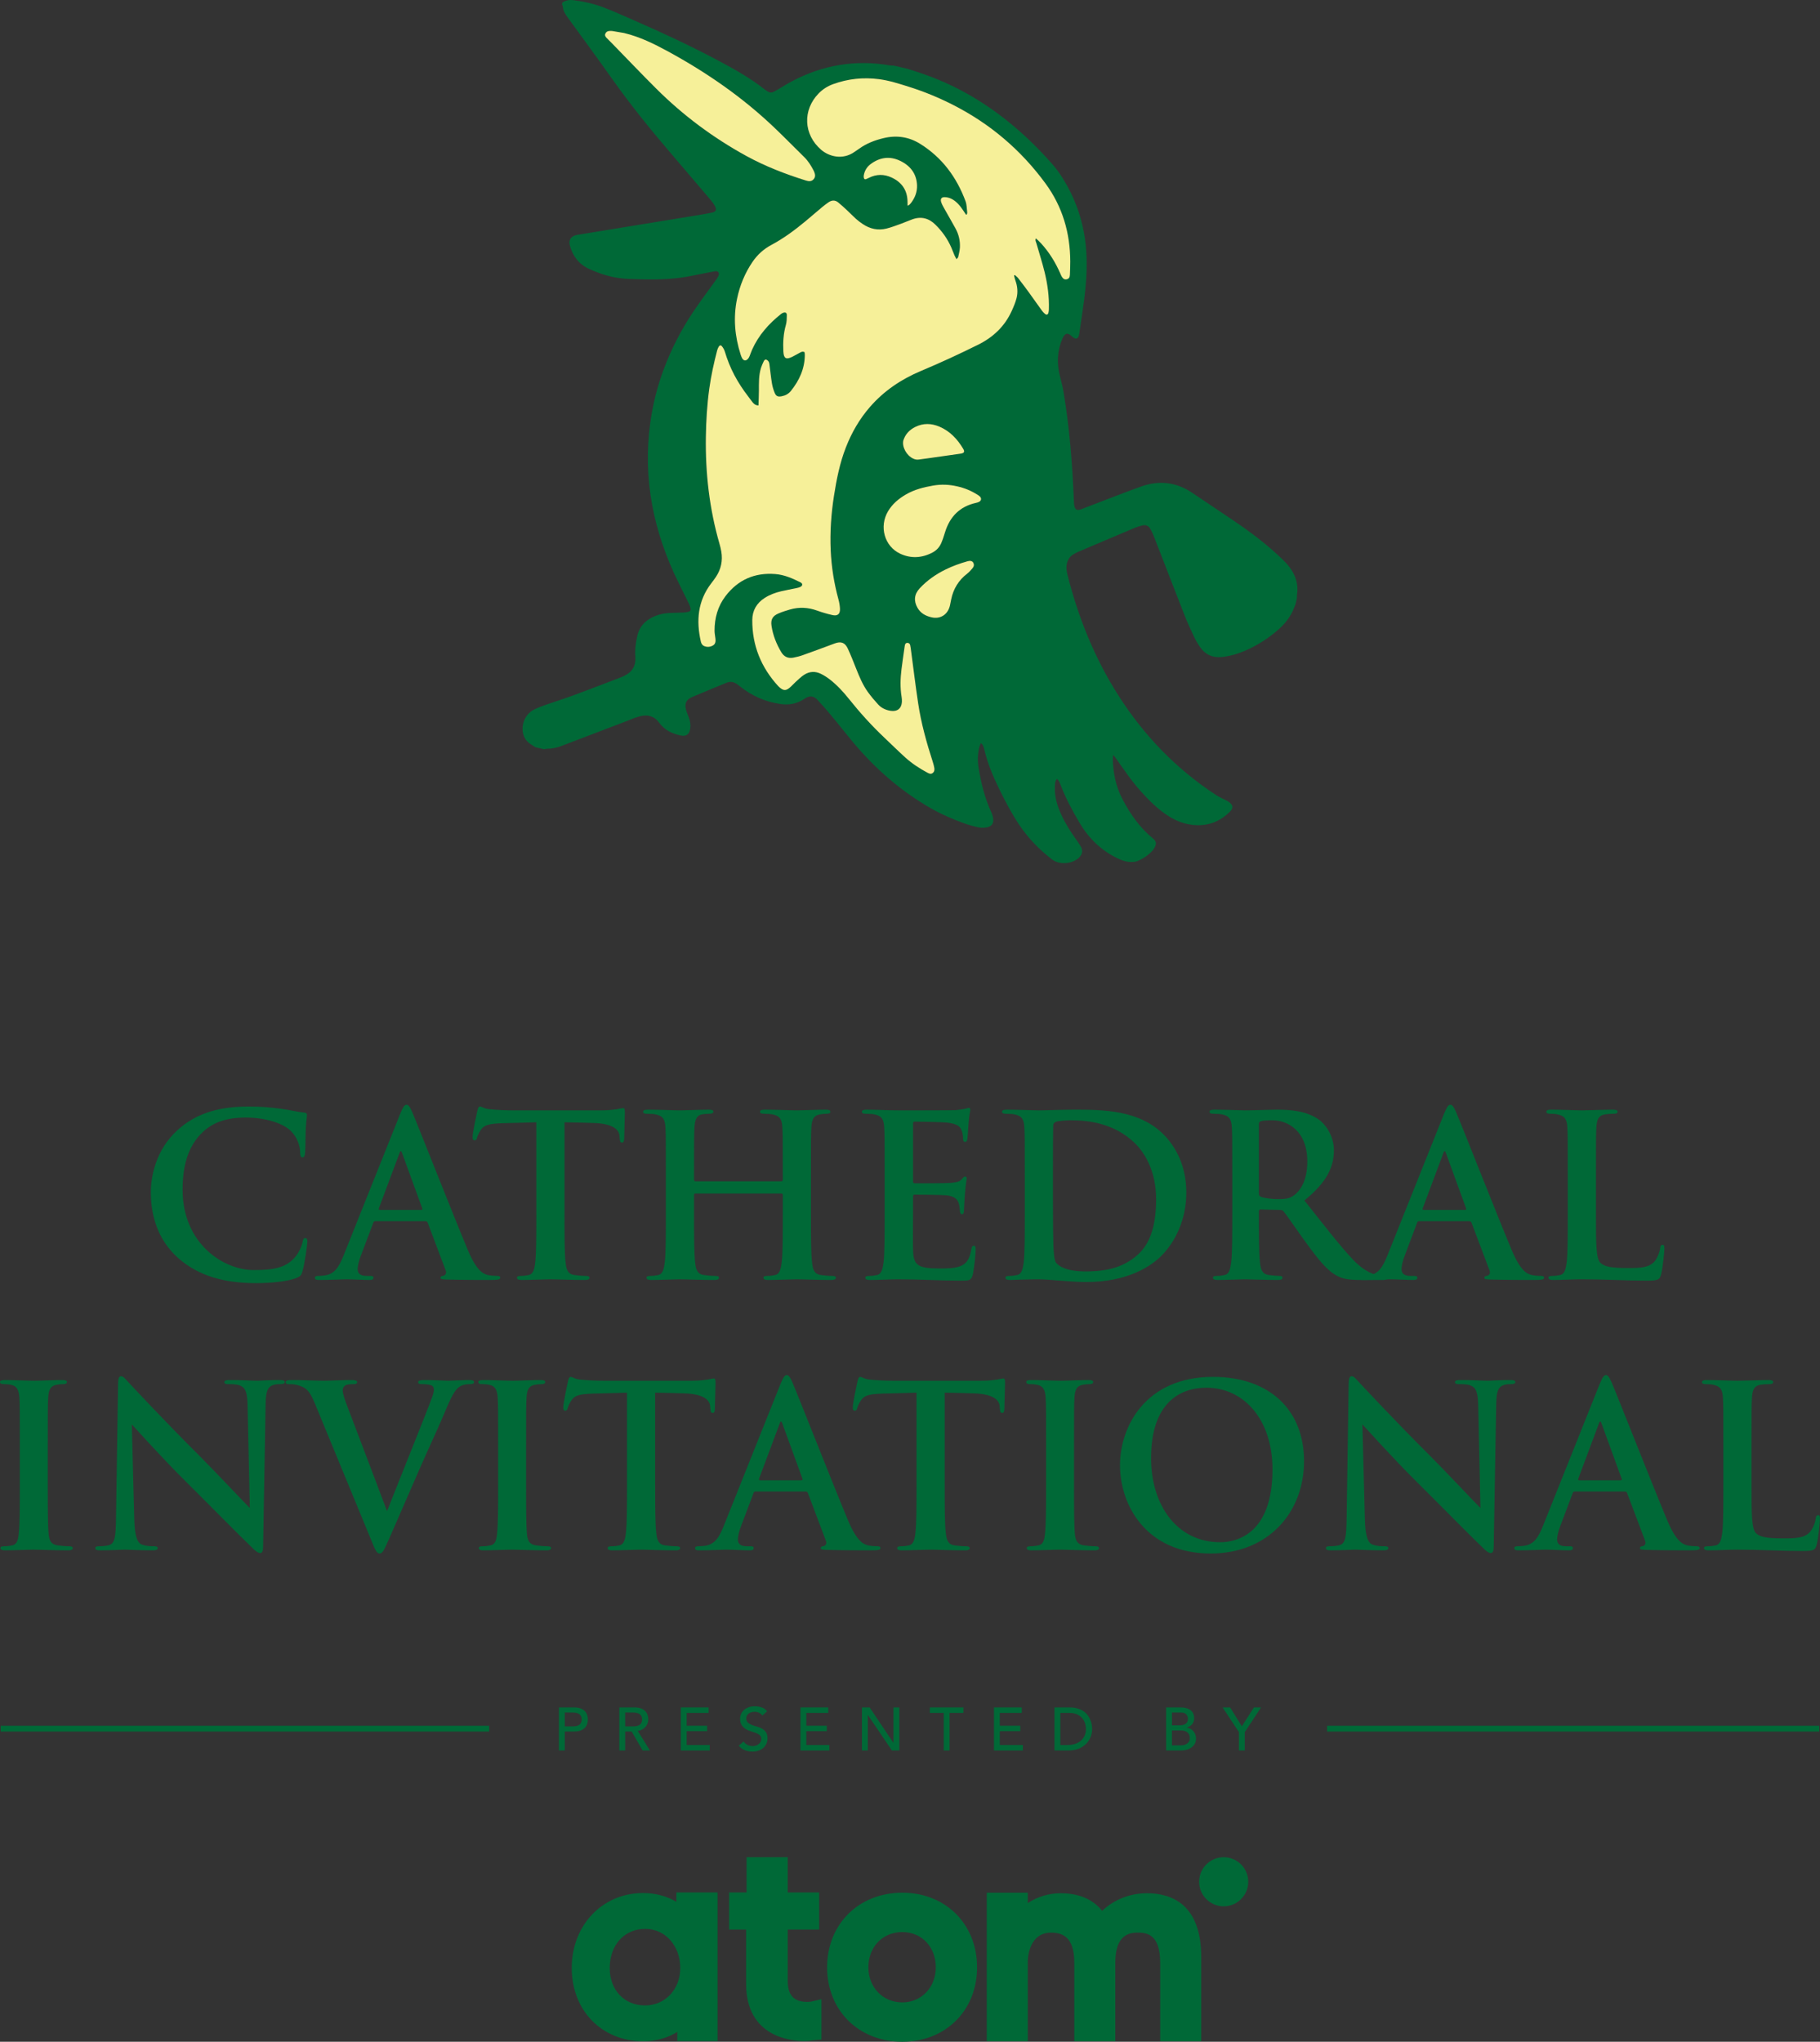 <?xml version="1.0" encoding="UTF-8"?><svg id="uuid-47bf64eb-04ca-4a84-9c1e-499b87dae28d" xmlns="http://www.w3.org/2000/svg" viewBox="0 0 337.569 378.705"><rect x="0" y="0" width="337.569" height="378.705" fill="#333333" stroke="none"/><g id="uuid-3d2c50ed-da20-497c-92c5-ab6cc98b85b7"><path d="m165.715,12.158c.84.193,1.68.386,2.521.579.634.202,1.269.4,1.902.606,3.49,1.138,6.83,2.612,10,4.467,5.741,3.36,10.682,7.676,15.06,12.654.68.773,1.292,1.619,1.843,2.489,2.892,4.566,4.353,9.569,4.495,14.966.067,2.545-.117,5.077-.439,7.598-.273,2.135-.615,4.262-.919,6.393-.125.879-.593,1.234-1.368.48-.784-.762-1.281-.624-1.746.39-.009.02-.015.04-.024.06-.971,2.267-1.038,4.587-.438,6.956.243.959.494,1.92.659,2.895,1.125,6.674,1.639,13.408,1.921,20.163.011.258.002.519.045.772.161.946.49,1.142,1.376.806,1.59-.603,3.172-1.229,4.763-1.833,2.114-.802,4.22-1.626,6.35-2.381,3.303-1.17,6.443-.792,9.368,1.156,2.507,1.669,5.003,3.354,7.498,5.039,3.25,2.195,6.387,4.535,9.213,7.266.479.463.951.944,1.351,1.473,1.162,1.538,1.73,3.255,1.416,5.205-.03.186-.007.38-.009.57l-.26,1.134c-.169.414-.323.836-.511,1.241-.627,1.35-1.548,2.483-2.658,3.458-1.825,1.604-3.849,2.911-6.074,3.887-1.384.607-2.827,1.037-4.34,1.208-1.773.201-3.172-.43-4.17-1.897-.41-.603-.784-1.241-1.095-1.9-.615-1.305-1.22-2.619-1.747-3.961-1.881-4.791-3.726-9.598-5.593-14.395-.21-.54-.446-1.075-.725-1.582-.328-.595-.869-.832-1.534-.661-.498.129-.995.286-1.469.486-3.435,1.445-6.865,2.902-10.293,4.363-.375.16-.737.357-1.086.568-.455.276-.762.682-.962,1.179-.331.82-.268,1.644-.061,2.473,1.995,7.956,5.025,15.478,9.436,22.417,4.745,7.466,10.763,13.69,18.175,18.542.5.327,1.06.561,1.59.841.247.13.507.243.732.404.83.594.896,1.151.181,1.855-1.428,1.406-3.127,2.293-5.143,2.446-2.368.18-4.513-.53-6.466-1.826-1.843-1.223-3.394-2.778-4.867-4.415-1.764-1.96-3.228-4.146-4.744-6.292-.091-.129-.204-.243-.401-.476-.034.378-.078.609-.071.838.079,2.573.586,5.051,1.786,7.345,1.457,2.786,3.232,5.336,5.702,7.343.556.452.642.905.323,1.542-.096.192-.197.388-.334.551-.793.942-1.797,1.601-2.921,2.072-.288.121-.629.141-.948.16-.999.057-1.908-.275-2.787-.702-3.04-1.476-5.34-3.751-7.037-6.64-1.32-2.249-2.558-4.544-3.483-6.993-.099-.261-.222-.515-.36-.757-.066-.116-.193-.196-.309-.31-.401.505-.349,1.062-.369,1.588-.067,1.742.435,3.36,1.138,4.928.761,1.699,1.754,3.261,2.837,4.769.301.419.599.846.849,1.297.388.7.272,1.373-.283,1.952-1.205,1.256-3.692,1.468-5.068.405-2.335-1.802-4.378-3.89-6.033-6.338-1.415-2.093-2.59-4.324-3.7-6.589-1.177-2.403-2.226-4.856-2.836-7.476-.063-.271-.162-.537-.276-.791-.054-.121-.182-.209-.355-.398-.123.322-.238.545-.296.783-.3,1.229-.34,2.476-.141,3.72.457,2.859,1.135,5.657,2.354,8.302.169.367.295.768.357,1.166.142.911-.281,1.519-1.194,1.671-.48.08-1.0.104-1.471.005-.903-.188-1.802-.43-2.67-.742-2.168-.78-4.281-1.693-6.285-2.843-5.496-3.155-10.197-7.252-14.261-12.089-2.147-2.556-4.139-5.241-6.429-7.677-.147-.157-.284-.325-.444-.469-.599-.54-1.186-.614-1.899-.246-.152.079-.295.177-.439.272-1.321.875-2.778,1.131-4.324.911-2.814-.401-5.331-1.497-7.548-3.28-.184-.148-.37-.297-.565-.43-.591-.404-1.233-.52-1.902-.246-2.153.882-4.306,1.763-6.445,2.678-1.048.449-1.388,1.206-1.092,2.311.133.497.334.977.52,1.459.253.656.355,1.328.265,2.027-.144,1.115-.746,1.55-1.837,1.305-1.574-.354-2.946-1.007-3.937-2.376-.837-1.156-2.036-1.537-3.434-1.202-.397.095-.788.22-1.172.358-.446.16-.879.355-1.321.524-4.064,1.552-8.128,3.105-12.195,4.651-.83.316-1.687.51-2.583.515-.21.001-.421.057-.631.088l-1.638-.376c-.211-.141-.414-.295-.633-.422-.757-.44-1.306-1.048-1.562-1.896-.536-1.779.31-3.827,1.971-4.656.71-.354,1.462-.634,2.212-.898,1.706-.6,3.437-1.132,5.133-1.758,2.93-1.081,5.841-2.211,8.759-3.324.241-.092.475-.203.707-.318,1.434-.708,2.098-1.867,1.978-3.457-.102-1.347.071-2.665.374-3.97.324-1.396,1.136-2.445,2.366-3.168,1.119-.657,2.342-.968,3.631-1.027.86-.039,1.721-.043,2.58-.082.298-.014.603-.054.889-.137.373-.107.482-.304.389-.688-.071-.29-.179-.577-.31-.846-.631-1.298-1.278-2.589-1.916-3.883-4.617-9.368-6.662-19.187-5.234-29.626.469-3.431,1.306-6.766,2.52-10.004,1.389-3.702,3.188-7.205,5.379-10.493,1.311-1.969,2.745-3.855,4.118-5.783.236-.331.503-.658.648-1.029.214-.55-.095-.901-.672-.806-.721.118-1.436.276-2.154.412-1.395.263-2.782.581-4.186.773-3.167.432-6.348.339-9.535.239-2.662-.083-5.132-.78-7.521-1.891-1.874-.872-2.972-2.363-3.507-4.309-.274-.999.154-1.687,1.162-1.938.208-.052.423-.077.635-.111,7.284-1.189,14.568-2.377,21.851-3.569.913-.149,1.826-.302,2.732-.492.688-.144.875-.509.56-1.13-.221-.436-.517-.846-.835-1.22-2.55-3.006-5.112-6.002-7.674-8.998-3.712-4.341-7.291-8.784-10.594-13.45-2.701-3.816-5.469-7.584-8.221-11.364-.464-.637-.885-1.271-.937-2.087-.008-.121-.095-.236-.146-.354.029-.126.058-.252.087-.378.621-.412,1.31-.511,2.031-.42,1.909.243,3.788.652,5.581,1.338,1.908.729,3.771,1.577,5.645,2.394,5.287,2.305,10.51,4.744,15.604,7.451,3.003,1.596,5.971,3.252,8.648,5.376.168.133.358.239.536.358.374.251.766.271,1.163.069.268-.137.527-.292.787-.444.837-.489,1.656-1.01,2.511-1.465,5.769-3.067,11.871-4.097,18.322-2.963.183.032.376.009.564.011Zm-25.035,63.04c-.586-.025-.872-.315-1.129-.636-.269-.336-.512-.693-.775-1.034-.964-1.248-1.828-2.559-2.565-3.954-.737-1.395-1.312-2.855-1.77-4.365-.108-.357-.307-.711-.545-.998-.21-.252-.447-.18-.608.12-.111.207-.213.427-.271.654-.606,2.337-1.131,4.693-1.459,7.086-.408,2.968-.591,5.954-.636,8.948-.102,6.736.656,13.363,2.529,19.848.137.475.255.958.337,1.445.283,1.688-.051,3.255-.998,4.683-.273.412-.575.806-.875,1.199-2.503,3.269-2.808,6.929-1.926,10.799.084.369.265.689.639.842.555.228,1.107.171,1.613-.12.48-.276.516-.76.462-1.253-.053-.492-.166-.983-.167-1.474-.006-2.349.595-4.535,2.026-6.415,2.318-3.045,5.415-4.404,9.245-4.101,1.696.134,3.203.807,4.687,1.555.42.212.395.614-.042.826-.229.111-.487.172-.738.225-.947.201-1.902.368-2.844.59-1.074.252-2.103.632-3.04,1.233-1.495.959-2.289,2.338-2.298,4.099-.026,4.719,1.638,8.792,4.815,12.262.101.111.217.21.333.305.642.527,1.079.555,1.733.029.417-.336.764-.756,1.164-1.115.511-.459,1.003-.954,1.574-1.326.992-.646,2.079-.693,3.14-.162.573.287,1.125.637,1.63,1.031,1.332,1.038,2.475,2.275,3.524,3.589,2.032,2.547,4.209,4.957,6.576,7.196,1.298,1.228,2.567,2.488,3.891,3.686,1.233,1.116,2.624,2.022,4.088,2.809.3.161.632.33.971.09.342-.242.393-.608.324-.985-.066-.359-.157-.715-.27-1.062-1.161-3.59-2.173-7.22-2.732-10.955-.506-3.384-.916-6.783-1.37-10.175-.026-.192-.054-.384-.1-.571-.064-.26-.238-.404-.509-.413-.294-.011-.42.175-.478.428-.024.105-.04.212-.054.318-.19,1.365-.395,2.728-.566,4.095-.215,1.715-.275,3.432.007,5.148.052.316.081.643.061.962-.076,1.234-.871,1.842-2.102,1.65-.905-.141-1.701-.517-2.313-1.187-.666-.73-1.309-1.488-1.887-2.288-.966-1.337-1.591-2.854-2.195-4.38-.492-1.241-.979-2.487-1.54-3.697-.525-1.131-1.287-1.369-2.443-.935-1.976.742-3.956,1.47-5.944,2.179-.545.194-1.115.328-1.683.444-.975.198-1.743-.148-2.254-.999-.907-1.51-1.55-3.127-1.815-4.874-.18-1.184.181-1.845,1.283-2.317.69-.296,1.413-.524,2.136-.733,1.687-.486,3.352-.405,5.01.196.93.337,1.887.613,2.851.834.978.224,1.459-.19,1.412-1.186-.027-.575-.128-1.157-.28-1.712-.817-2.982-1.303-6.013-1.439-9.102-.15-3.39.082-6.754.605-10.103.476-3.048,1.072-6.064,2.194-8.955,1.078-2.775,2.539-5.316,4.5-7.563,2.601-2.981,5.793-5.125,9.422-6.647,3.597-1.509,7.136-3.145,10.63-4.88,2.801-1.391,4.944-3.421,6.237-6.291.343-.763.679-1.543.883-2.35.279-1.106.172-2.222-.228-3.304-.106-.286-.158-.591-.235-.887.049-.029.099-.058.148-.086.197.181.424.339.586.547.648.832,1.287,1.672,1.907,2.525.849,1.167,1.676,2.35,2.521,3.52.15.208.327.404.522.57.349.298.588.227.702-.205.054-.205.068-.425.074-.638.071-2.342-.249-4.645-.805-6.907-.446-1.817-1.027-3.601-1.54-5.401-.065-.228-.247-.452-.062-.813.349.335.671.611.955.923,1.509,1.657,2.672,3.536,3.563,5.588.094.217.182.44.308.639.256.404.551.531.915.434.37-.099.546-.339.565-.838.032-.817.066-1.635.064-2.452-.017-5.3-1.431-10.165-4.585-14.469-4.56-6.224-10.283-11.087-17.16-14.587-2.653-1.35-5.395-2.483-8.237-3.372-1.809-.566-3.608-1.153-5.503-1.398-2.919-.376-5.753-.075-8.515.928-1.007.366-1.896.929-2.647,1.693-3.037,3.088-2.857,7.668.472,10.506,1.429,1.219,3.971,1.926,6.171.356.263-.188.539-.357.8-.548,1.382-1.007,2.937-1.603,4.589-1.998,2.408-.575,4.677-.243,6.767,1.059,4.07,2.535,6.766,6.188,8.418,10.635.241.648.227,1.393.314,2.095.015.123-.053.256-.082.385-.045.007-.09.015-.136.022-.163-.244-.326-.489-.489-.733-.589-.887-1.247-1.72-2.218-2.207-.37-.186-.814-.297-1.228-.308-.632-.016-.868.328-.673.925.125.385.326.749.525,1.104.703,1.26,1.435,2.505,2.127,3.771.601,1.1.885,2.295.819,3.545-.031.593-.191,1.182-.318,1.767-.026.118-.166.212-.316.391-.156-.301-.284-.517-.382-.746-.195-.455-.366-.921-.561-1.376-.697-1.626-1.712-3.039-2.963-4.278-1.209-1.198-2.636-1.581-4.267-.996-.729.261-1.437.584-2.166.846-.869.313-1.737.647-2.631.871-1.59.398-3.077.069-4.428-.846-.427-.289-.846-.597-1.229-.941-.576-.517-1.109-1.083-1.676-1.611-.535-.498-1.074-.994-1.642-1.453-.55-.445-1.161-.435-1.74-.049-.429.286-.84.602-1.236.933-1.026.855-2.031,1.735-3.059,2.588-1.993,1.654-4.066,3.199-6.359,4.42-1.442.768-2.601,1.83-3.511,3.172-1.408,2.077-2.339,4.366-2.849,6.811-.728,3.494-.425,6.939.656,10.327.065.205.142.408.234.602.303.637.803.68,1.225.104.1-.137.173-.297.237-.455.154-.379.277-.771.445-1.143,1.202-2.675,3.086-4.8,5.359-6.607.116-.092.251-.172.39-.222.435-.155.695-.01.686.444-.012.599-.009,1.223-.172,1.791-.465,1.62-.557,3.259-.472,4.926.067,1.304.491,1.574,1.661.998.464-.228.904-.503,1.364-.738.261-.133.527-.319.906-.116.015.154.05.341.049.527-.018,2.55-1.027,4.722-2.59,6.669-.43.535-1.02.848-1.704.977-.684.128-1.027.007-1.294-.638-.229-.552-.403-1.14-.502-1.728-.185-1.103-.295-2.218-.443-3.327-.031-.234-.047-.485-.15-.688-.087-.17-.269-.336-.447-.404-.242-.092-.405.116-.497.314-.182.389-.365.781-.494,1.188-.443,1.399-.392,2.847-.396,4.29-.002.878-.049,1.755-.077,2.693ZM115.751,6.122c-.721-.124-1.442-.254-2.165-.368-.189-.03-.387-.018-.579-.007-.354.02-.61.195-.744.527-.125.31.035.543.237.75.345.355.702.698,1.047,1.053,2.721,2.789,5.407,5.612,8.166,8.362,4.967,4.95,10.539,9.104,16.69,12.479,3.525,1.934,7.253,3.369,11.079,4.569.511.16,1.024.218,1.432-.246.407-.463.276-.958.068-1.453-.017-.04-.036-.078-.055-.117-.476-.921-1.008-1.799-1.76-2.534-1.923-1.882-3.8-3.811-5.752-5.661-5.83-5.523-12.381-10.043-19.417-13.886-2.632-1.438-5.307-2.761-8.248-3.467Zm61.761,84.079c-1.406-.329-2.91-.406-4.444-.138-1.751.306-3.453.733-5.004,1.628-1.361.785-2.547,1.772-3.358,3.14-1.686,2.846-.662,6.516,2.276,7.878,1.987.921,4.023.797,5.97-.224.721-.378,1.28-.969,1.61-1.714.295-.665.512-1.368.727-2.065.894-2.89,2.736-4.768,5.735-5.433.208-.046.423-.105.606-.209.392-.222.442-.655.12-.972-.136-.134-.304-.239-.467-.342-1.138-.717-2.358-1.24-3.772-1.551Zm-4.781,24.29c1.655.42,3.113-.489,3.482-2.254.075-.358.14-.719.215-1.077.409-1.954,1.381-3.549,2.978-4.768.371-.283.681-.655.988-1.012.257-.299.323-.663.119-1.021-.175-.307-.557-.396-1.042-.26-1.412.398-2.79.892-4.109,1.54-1.795.883-3.411,2.015-4.779,3.483-1.012,1.085-1.144,2.331-.407,3.618.552.964,1.413,1.477,2.555,1.751Zm-5.186-32.791c-.273,1.208.606,2.789,1.829,3.366.343.162.684.229,1.061.17.573-.09,1.15-.153,1.724-.234,1.999-.281,4-.557,5.997-.852.681-.101.825-.352.499-.9-1.067-1.794-2.441-3.272-4.402-4.109-1.5-.64-3.004-.688-4.491.048-1.091.54-1.856,1.373-2.217,2.511Zm.794-43.534c.18-.1.263-.129.325-.183.097-.084.187-.179.267-.28.773-.982,1.211-2.103,1.161-3.348-.086-2.152-1.265-3.631-3.14-4.529-1.917-.917-3.776-.654-5.471.614-.676.505-1.107,1.205-1.26,2.043-.04.216-.044.509.072.666.171.233.429.021.644-.054.061-.021.117-.054.175-.084,1.42-.73,2.869-.74,4.294-.068,1.828.861,2.858,2.294,2.917,4.358.007.251.01.503.017.865Z" style="fill:#006937; stroke-width:0px;"/><path d="m140.68,75.198c.028-.938.075-1.816.077-2.693.004-1.443-.047-2.891.396-4.29.129-.408.313-.8.494-1.188.092-.198.255-.406.497-.314.178.068.36.234.447.404.103.203.119.455.15.688.148,1.109.258,2.225.443,3.327.099.589.273,1.177.502,1.728.267.644.61.766,1.294.638.684-.128,1.274-.441,1.704-.977,1.563-1.947,2.571-4.119,2.59-6.669.001-.187-.034-.373-.049-.527-.379-.203-.645-.017-.906.116-.461.234-.901.51-1.364.738-1.171.575-1.595.305-1.661-.998-.085-1.667.007-3.307.472-4.926.163-.568.16-1.191.172-1.791.009-.454-.252-.6-.686-.444-.139.05-.274.13-.39.222-2.273,1.807-4.158,3.932-5.359,6.607-.167.372-.291.764-.445,1.143-.064.158-.137.319-.237.455-.422.576-.923.533-1.225-.104-.092-.194-.169-.397-.234-.602-1.081-3.387-1.384-6.833-.656-10.327.51-2.445,1.44-4.734,2.849-6.811.91-1.342,2.068-2.404,3.511-3.172,2.292-1.22,4.365-2.766,6.359-4.42,1.028-.853,2.033-1.733,3.059-2.588.396-.33.807-.647,1.236-.933.58-.386,1.19-.397,1.74.049.568.46,1.107.956,1.642,1.453.567.528,1.1,1.093,1.676,1.611.383.344.802.652,1.229.941,1.352.915,2.838,1.244,4.428.846.894-.224,1.762-.558,2.631-.871.729-.262,1.436-.585,2.166-.846,1.63-.585,3.058-.201,4.267.996,1.251,1.239,2.266,2.651,2.963,4.278.195.455.366.921.561,1.376.098.229.227.445.382.746.15-.18.291-.273.316-.391.127-.585.286-1.174.318-1.767.066-1.25-.218-2.445-.819-3.545-.692-1.266-1.424-2.511-2.127-3.771-.198-.356-.4-.72-.525-1.104-.194-.597.041-.941.673-.925.414.011.858.122,1.228.308.971.487,1.628,1.32,2.218,2.207.162.245.326.489.489.733.045-.007.09-.015.136-.022.03-.129.097-.262.082-.385-.087-.702-.073-1.447-.314-2.095-1.653-4.448-4.348-8.101-8.418-10.635-2.091-1.302-4.359-1.634-6.767-1.059-1.652.395-3.207.99-4.589,1.998-.261.19-.537.36-.8.548-2.2,1.57-4.742.863-6.171-.356-3.329-2.839-3.508-7.418-.472-10.506.751-.764,1.64-1.327,2.647-1.693,2.762-1.003,5.596-1.305,8.515-.928,1.895.244,3.694.832,5.503,1.398,2.842.889,5.584,2.022,8.237,3.372,6.878,3.501,12.6,8.364,17.16,14.587,3.154,4.304,4.567,9.169,4.585,14.469.003.817-.032,1.635-.064,2.452-.019.498-.196.739-.565.838-.364.097-.659-.03-.915-.434-.126-.198-.214-.422-.308-.639-.891-2.052-2.054-3.931-3.563-5.588-.284-.312-.606-.588-.955-.923-.185.361-.003.586.062.813.513,1.801,1.094,3.584,1.54,5.401.556,2.262.875,4.566.805,6.907-.006.214-.02.433-.074.638-.115.433-.353.504-.702.205-.195-.166-.372-.362-.522-.57-.845-1.17-1.671-2.353-2.521-3.52-.621-.853-1.26-1.692-1.907-2.525-.162-.208-.389-.366-.586-.547-.049.029-.099.058-.148.086.077.296.13.601.235.887.4,1.082.507,2.198.228,3.304-.204.807-.539,1.588-.883,2.35-1.292,2.87-3.436,4.9-6.237,6.291-3.494,1.735-7.032,3.371-10.63,4.88-3.629,1.522-6.821,3.666-9.422,6.647-1.961,2.247-3.422,4.788-4.5,7.563-1.123,2.891-1.718,5.907-2.194,8.955-.523,3.349-.755,6.714-.605,10.103.137,3.089.623,6.12,1.439,9.102.152.556.253,1.138.28,1.712.047.996-.434,1.41-1.412,1.186-.964-.221-1.921-.497-2.851-.834-1.659-.601-3.323-.682-5.01-.196-.723.208-1.446.437-2.136.733-1.101.472-1.462,1.133-1.283,2.317.265,1.747.909,3.364,1.815,4.874.51.85,1.278,1.197,2.254.999.568-.115,1.138-.249,1.683-.444,1.987-.71,3.968-1.438,5.944-2.179,1.156-.434,1.918-.196,2.443.935.561,1.21,1.048,2.456,1.54,3.697.604,1.526,1.23,3.043,2.195,4.38.578.8,1.221,1.559,1.887,2.288.612.67,1.408,1.046,2.313,1.187,1.231.192,2.026-.416,2.102-1.65.02-.319-.009-.646-.061-.962-.282-1.717-.222-3.434-.007-5.148.172-1.367.376-2.731.566-4.095.015-.107.031-.214.054-.318.058-.254.184-.439.478-.428.271.01.445.154.509.413.046.187.075.38.1.571.454,3.392.864,6.791,1.37,10.175.559,3.735,1.571,7.365,2.732,10.955.112.347.204.703.27,1.062.069.376.018.742-.324.985-.339.24-.671.071-.971-.09-1.464-.787-2.855-1.694-4.088-2.809-1.324-1.198-2.593-2.458-3.891-3.686-2.367-2.239-4.543-4.649-6.576-7.196-1.048-1.314-2.192-2.551-3.524-3.589-.505-.394-1.057-.744-1.63-1.031-1.061-.531-2.147-.484-3.14.162-.571.371-1.063.867-1.574,1.326-.4.359-.747.78-1.164,1.115-.653.526-1.091.498-1.733-.029-.116-.095-.232-.195-.333-.305-3.177-3.47-4.841-7.543-4.815-12.262.01-1.761.804-3.14,2.298-4.099.937-.601,1.966-.981,3.04-1.233.942-.221,1.897-.388,2.844-.59.251-.053.509-.114.738-.225.437-.212.462-.615.042-.826-1.484-.747-2.99-1.42-4.687-1.555-3.83-.303-6.927,1.056-9.245,4.101-1.431,1.88-2.032,4.065-2.026,6.415.001.491.114.982.167,1.474.053.493.018.977-.462,1.253-.506.291-1.058.348-1.613.12-.374-.154-.555-.474-.639-.842-.882-3.87-.577-7.531,1.926-10.799.301-.393.602-.787.875-1.199.947-1.428,1.28-2.994.998-4.683-.082-.487-.2-.971-.337-1.445-1.873-6.485-2.631-13.112-2.529-19.848.045-2.994.228-5.98.636-8.948.329-2.393.853-4.749,1.459-7.086.059-.227.16-.447.271-.654.161-.3.398-.372.608-.12.239.287.437.64.545.998.459,1.51,1.033,2.97,1.77,4.365.737,1.394,1.602,2.706,2.565,3.954.263.341.506.698.775,1.034.257.321.543.611,1.129.636Z" style="fill:#f6f099; stroke-width:0px;"/><path d="m115.751,6.122c2.941.706,5.616,2.029,8.248,3.467,7.036,3.843,13.587,8.363,19.417,13.886,1.953,1.85,3.83,3.779,5.752,5.661.751.735,1.283,1.613,1.76,2.534.02.038.039.077.055.117.208.495.339.99-.068,1.453-.408.464-.921.406-1.432.246-3.826-1.2-7.555-2.635-11.079-4.569-6.151-3.375-11.723-7.529-16.69-12.479-2.759-2.75-5.446-5.573-8.166-8.362-.346-.354-.702-.698-1.047-1.053-.202-.207-.361-.44-.237-.75.134-.332.389-.508.744-.527.193-.011.39-.023.579.007.723.114,1.443.244,2.165.368Z" style="fill:#f6f099; stroke-width:0px;"/><path d="m177.512,90.201c1.415.311,2.634.833,3.772,1.551.163.103.331.208.467.342.322.317.272.75-.12.972-.183.104-.398.162-.606.209-2.999.665-4.842,2.543-5.735,5.433-.216.697-.433,1.4-.727,2.065-.33.744-.889,1.336-1.61,1.714-1.947,1.021-3.983,1.145-5.97.224-2.939-1.362-3.962-5.032-2.276-7.878.811-1.369,1.997-2.356,3.358-3.14,1.551-.895,3.253-1.322,5.004-1.628,1.535-.268,3.039-.191,4.444.138Z" style="fill:#f6f099; stroke-width:0px;"/><path d="m172.73,114.49c-1.142-.274-2.003-.787-2.555-1.751-.737-1.287-.605-2.533.407-3.618,1.368-1.468,2.984-2.599,4.779-3.483,1.319-.649,2.696-1.142,4.109-1.54.485-.137.867-.048,1.042.26.204.359.138.722-.119,1.021-.307.357-.617.729-.988,1.012-1.597,1.219-2.569,2.814-2.978,4.768-.075.358-.14.719-.215,1.077-.369,1.765-1.827,2.674-3.482,2.254Z" style="fill:#f6f099; stroke-width:0px;"/><path d="m167.544,81.699c.361-1.138,1.125-1.971,2.217-2.511,1.487-.736,2.991-.688,4.491-.048,1.96.837,3.335,2.315,4.402,4.109.326.548.183.799-.499.9-1.997.295-3.998.571-5.997.852-.574.081-1.151.144-1.724.234-.377.059-.719-.008-1.061-.17-1.223-.577-2.102-2.158-1.829-3.366Z" style="fill:#f6f099; stroke-width:0px;"/><path d="m168.338,38.165c-.007-.362-.01-.613-.017-.865-.059-2.064-1.089-3.497-2.917-4.358-1.425-.672-2.874-.662-4.294.068-.057.03-.114.062-.175.084-.215.076-.472.287-.644.054-.116-.157-.111-.45-.072-.666.154-.838.584-1.537,1.26-2.043,1.695-1.268,3.554-1.532,5.471-.614,1.876.898,3.054,2.377,3.14,4.529.05,1.245-.388,2.366-1.161,3.348-.079.101-.17.195-.267.28-.062.054-.144.083-.325.183Z" style="fill:#f6f099; stroke-width:0px;"/><path d="m33.158,233.442c-4.093-3.593-5.18-8.273-5.18-12.324,0-2.842.877-7.771,4.887-11.449,3.01-2.757,6.978-4.429,13.204-4.429,2.591,0,4.136.168,6.057.419,1.589.21,3.051.585,4.304.709.458.041.5.251.5.502,0,.334-.124.836-.207,2.298-.085,1.377-.041,3.676-.127,4.512-.041.626-.124,1.002-.5,1.002-.336,0-.419-.375-.419-.96-.041-1.294-.585-2.757-1.628-3.844-1.379-1.462-4.638-2.591-8.482-2.591-3.634,0-6.016.919-7.854,2.591-3.051,2.798-3.844,6.769-3.844,10.82,0,9.945,7.561,14.874,13.16,14.874,3.719,0,5.974-.417,7.646-2.338.709-.795,1.253-2.006,1.421-2.759.124-.668.207-.834.541-.834.292,0,.378.292.378.626,0,.5-.502,4.136-.919,5.555-.21.712-.378.919-1.087,1.211-1.672.67-4.846.963-7.52.963-5.725,0-10.53-1.255-14.332-4.555Z" style="fill:#006937; stroke-width:0px;"/><path d="m69.597,226.507c-.207,0-.292.083-.375.334l-2.255,5.974c-.419,1.046-.629,2.047-.629,2.549,0,.751.378,1.294,1.672,1.294h.626c.502,0,.626.083.626.334,0,.334-.251.419-.709.419-1.338,0-3.134-.127-4.429-.127-.461,0-2.757.127-4.931.127-.541,0-.792-.085-.792-.419,0-.251.251-.334.585-.334.375,0,.877-.041,1.211-.083,1.921-.251,2.715-1.672,3.551-3.761l10.486-26.237c.502-1.211.795-1.672,1.17-1.672.334,0,.626.378,1.043,1.338,1.004,2.298,7.688,19.344,10.362,25.694,1.589,3.761,2.8,4.346,3.678,4.555.626.124,1.253.166,1.755.166.334,0,.541.083.541.334,0,.334-.375.419-1.921.419-1.504,0-4.846,0-8.19-.085-.751-.041-.96-.083-.96-.334,0-.207.168-.334.585-.375.292-.083.585-.461.375-.96l-3.342-8.858c-.083-.21-.21-.292-.417-.292h-9.318Zm8.524-2.089c.21,0,.251-.124.21-.251l-3.761-10.32c-.124-.375-.292-.5-.458,0l-3.844,10.279c-.041.168,0,.292.166.292h7.688Z" style="fill:#006937; stroke-width:0px;"/><path d="m104.699,225.295c0,3.844,0,7.144.21,8.941.127,1.17.375,2.089,1.631,2.257.585.083,1.504.166,2.13.166.458,0,.668.127.668.334,0,.292-.334.419-.795.419-2.757,0-5.389-.127-6.559-.127-.96,0-3.593.127-5.263.127-.543,0-.836-.127-.836-.419,0-.207.166-.334.668-.334.626,0,1.128-.083,1.504-.166.836-.168,1.087-1.087,1.211-2.298.21-1.755.21-5.055.21-8.899v-17.131c-1.589.041-4.178.127-6.225.168-2.423.083-3.427.292-4.053,1.211-.417.626-.626,1.128-.709,1.462s-.21.5-.461.5c-.292,0-.375-.207-.375-.668,0-.668.795-4.47.877-4.804.124-.543.251-.795.502-.795.334,0,.751.419,1.796.502,1.211.127,2.798.21,4.178.21h16.544c1.338,0,2.257-.127,2.883-.21.626-.124.96-.21,1.128-.21.292,0,.334.251.334.877,0,.877-.124,3.761-.124,4.848-.041.417-.127.668-.378.668-.334,0-.417-.21-.458-.836,0-.124-.041-.334-.041-.458-.085-1.087-1.211-2.257-4.931-2.34-1.087-.041-2.798-.085-5.265-.127v17.131Z" style="fill:#006937; stroke-width:0px;"/><path d="m144.939,219.111c.127,0,.251-.083.251-.292v-.877c0-6.35,0-7.52-.083-8.858-.083-1.419-.417-2.089-1.796-2.381-.334-.083-1.046-.124-1.631-.124-.458,0-.709-.083-.709-.375s.292-.378.877-.378c2.257,0,4.887.127,6.016.127,1.004,0,3.636-.127,5.265-.127.585,0,.877.085.877.378s-.251.375-.753.375c-.334,0-.709.041-1.211.124-1.126.21-1.462.919-1.545,2.381-.083,1.338-.083,2.508-.083,8.858v7.354c0,3.844,0,7.144.21,8.941.124,1.17.375,2.089,1.628,2.257.585.083,1.504.166,2.13.166.461,0,.668.127.668.334,0,.292-.334.419-.834.419-2.715,0-5.348-.127-6.518-.127-.963,0-3.593.127-5.223.127-.585,0-.877-.127-.877-.419,0-.207.168-.334.668-.334.629,0,1.128-.083,1.506-.166.834-.168,1.043-1.087,1.211-2.298.207-1.755.207-5.055.207-8.899v-3.676c0-.168-.124-.251-.251-.251h-15.959c-.127,0-.251.041-.251.251v3.676c0,3.844,0,7.144.21,8.941.124,1.17.375,2.089,1.628,2.257.585.083,1.504.166,2.13.166.461,0,.668.127.668.334,0,.292-.334.419-.834.419-2.715,0-5.348-.127-6.518-.127-.96,0-3.593.127-5.265.127-.543,0-.836-.127-.836-.419,0-.207.168-.334.668-.334.629,0,1.128-.083,1.506-.166.834-.168,1.043-1.087,1.211-2.298.207-1.755.207-5.055.207-8.899v-7.354c0-6.35,0-7.52-.083-8.858-.083-1.419-.417-2.089-1.796-2.381-.334-.083-1.046-.124-1.631-.124-.458,0-.709-.083-.709-.375s.292-.378.877-.378c2.257,0,4.889.127,6.016.127,1.004,0,3.636-.127,5.265-.127.585,0,.877.085.877.378s-.375.375-.753.375c-.334,0-.877.041-1.211.083-1.126.168-1.462.96-1.545,2.423-.083,1.338-.083,2.508-.083,8.858v.877c0,.21.124.292.251.292h15.959Z" style="fill:#006937; stroke-width:0px;"/><path d="m164.084,217.942c0-6.35,0-7.52-.083-8.858-.083-1.419-.417-2.089-1.796-2.381-.334-.083-1.046-.124-1.631-.124-.458,0-.709-.083-.709-.375s.292-.378.919-.378c1.923,0,3.844.127,6.016.127,1.338,0,9.652,0,10.447-.041.792-.085,1.462-.168,1.796-.251.207-.041.458-.168.668-.168s.251.168.251.378c0,.29-.21.792-.334,2.715-.044.417-.127,2.255-.21,2.757-.041.21-.127.458-.417.458-.292,0-.378-.249-.378-.751,0-.168-.041-.836-.251-1.338-.292-.751-.709-1.253-2.798-1.504-.709-.083-5.097-.166-5.933-.166-.21,0-.292.124-.292.417v10.571c0,.292.041.458.292.458.919,0,5.723,0,6.686-.083,1.002-.083,1.628-.21,2.004-.626.292-.334.461-.543.67-.543.166,0,.29.083.29.334s-.166.919-.334,3.051c-.041.834-.166,2.506-.166,2.798,0,.334,0,.795-.375.795-.292,0-.378-.461-.378-.67-.041-.417-.041-.668-.166-1.211-.21-.836-.795-1.462-2.34-1.628-.795-.083-4.931-.127-5.933-.127-.21,0-.251.168-.251.419v3.3c0,1.421-.041,5.265,0,6.476.083,2.881.753,3.51,5.014,3.51,1.087,0,2.84,0,3.927-.502s1.587-1.379,1.879-3.093c.085-.458.168-.626.461-.626.334,0,.334.334.334.753,0,.96-.334,3.802-.543,4.636-.292,1.087-.668,1.087-2.255,1.087-3.719,0-7.395-.251-11.573-.251-1.672,0-3.385.127-5.265.127-.543,0-.836-.127-.836-.419,0-.207.168-.334.668-.334.629,0,1.128-.083,1.506-.166.834-.168,1.043-1.087,1.211-2.298.207-1.755.207-5.055.207-8.899v-7.354Z" style="fill:#006937; stroke-width:0px;"/><path d="m190.076,217.942c0-6.35,0-7.52-.083-8.858-.083-1.419-.417-2.089-1.796-2.381-.334-.083-1.046-.124-1.631-.124-.458,0-.709-.083-.709-.375s.292-.378.919-.378c2.216,0,4.848.127,6.016.127,1.297,0,3.929-.127,6.435-.127,5.221,0,12.2,0,16.753,4.763,2.089,2.174,4.053,5.64,4.053,10.613,0,5.265-2.216,9.275-4.553,11.656-1.923,1.964-6.269,4.931-13.996,4.931-1.504,0-3.217-.124-4.804-.251-1.589-.124-3.051-.251-4.095-.251-.461,0-1.379,0-2.381.041-.963,0-2.047.085-2.883.085-.543,0-.836-.127-.836-.419,0-.207.168-.334.668-.334.629,0,1.128-.083,1.506-.166.834-.168,1.043-1.087,1.211-2.298.207-1.755.207-5.055.207-8.899v-7.354Zm5.223,4.597c0,4.429.041,7.644.083,8.439.041,1.046.127,2.715.461,3.176.543.792,2.172,1.67,5.472,1.67,4.261,0,7.103-.834,9.609-3.008,2.674-2.298,3.51-6.099,3.51-10.403,0-5.306-2.213-8.731-4.01-10.445-3.844-3.676-8.607-4.178-11.866-4.178-.836,0-2.381.124-2.715.292-.378.168-.502.375-.502.836-.041,1.421-.041,5.055-.041,8.356v5.265Z" style="fill:#006937; stroke-width:0px;"/><path d="m228.563,217.942c0-6.35,0-7.52-.083-8.858-.085-1.419-.419-2.089-1.796-2.381-.334-.083-1.046-.124-1.631-.124-.458,0-.709-.083-.709-.375s.292-.378.919-.378c2.213,0,4.846.127,5.723.127,1.421,0,4.597-.127,5.891-.127,2.632,0,5.431.251,7.688,1.796,1.17.795,2.84,2.925,2.84,5.725,0,3.091-1.253,5.891-5.472,9.316,3.719,4.68,6.601,8.439,9.067,11.03,2.338,2.423,4.01,2.715,4.636,2.842.461.083.836.124,1.17.124s.502.127.502.334c0,.334-.292.419-.795.419h-4.095c-2.34,0-3.383-.21-4.47-.795-1.796-.96-3.383-2.925-5.723-6.142-1.672-2.296-3.593-5.138-4.136-5.765-.21-.251-.458-.292-.751-.292l-3.51-.083c-.21,0-.334.083-.334.334v.585c0,3.885,0,7.186.207,8.941.127,1.211.378,2.13,1.631,2.298.626.083,1.545.166,2.047.166.334,0,.5.127.5.334,0,.292-.292.419-.834.419-2.425,0-5.516-.127-6.142-.127-.795,0-3.427.127-5.097.127-.543,0-.836-.127-.836-.419,0-.207.168-.334.668-.334.626,0,1.128-.083,1.504-.166.836-.168,1.046-1.087,1.211-2.298.21-1.755.21-5.055.21-8.899v-7.354Zm4.931,3.3c0,.461.083.626.375.753.877.292,2.13.417,3.176.417,1.67,0,2.213-.166,2.966-.709,1.253-.919,2.464-2.842,2.464-6.267,0-5.933-3.927-7.646-6.393-7.646-1.043,0-1.796.041-2.213.168-.292.083-.375.249-.375.585v12.7Z" style="fill:#006937; stroke-width:0px;"/><path d="m263.208,226.507c-.21,0-.292.083-.378.334l-2.255,5.974c-.419,1.046-.626,2.047-.626,2.549,0,.751.375,1.294,1.67,1.294h.626c.502,0,.629.083.629.334,0,.334-.251.419-.712.419-1.336,0-3.132-.127-4.429-.127-.458,0-2.757.127-4.929.127-.543,0-.795-.085-.795-.419,0-.251.251-.334.585-.334.375,0,.877-.041,1.211-.083,1.923-.251,2.715-1.672,3.551-3.761l10.486-26.237c.502-1.211.795-1.672,1.17-1.672.334,0,.626.378,1.046,1.338,1.002,2.298,7.688,19.344,10.362,25.694,1.587,3.761,2.798,4.346,3.676,4.555.626.124,1.253.166,1.755.166.334,0,.543.083.543.334,0,.334-.378.419-1.923.419-1.504,0-4.846,0-8.188-.085-.753-.041-.963-.083-.963-.334,0-.207.168-.334.585-.375.292-.083.585-.461.378-.96l-3.344-8.858c-.083-.21-.207-.292-.417-.292h-9.316Zm8.522-2.089c.21,0,.251-.124.21-.251l-3.761-10.32c-.124-.375-.292-.5-.458,0l-3.844,10.279c-.041.168,0,.292.166.292h7.688Z" style="fill:#006937; stroke-width:0px;"/><path d="m296.012,225.295c0,5.348,0,8.231.877,8.982.709.626,1.796.919,5.055.919,2.213,0,3.844-.041,4.887-1.17.502-.543,1.002-1.711,1.087-2.506.041-.375.124-.626.458-.626.292,0,.334.207.334.709,0,.461-.292,3.593-.626,4.804-.251.919-.458,1.128-2.632,1.128-3.844,0-7.686-.251-12.156-.251-1.672,0-3.385.127-5.265.127-.543,0-.836-.127-.836-.419,0-.207.168-.334.668-.334.626,0,1.128-.083,1.504-.166.836-.168,1.046-1.087,1.211-2.298.21-1.755.21-5.055.21-8.899v-7.354c0-6.35,0-7.52-.083-8.858-.085-1.419-.419-2.089-1.796-2.381-.334-.083-.836-.124-1.379-.124-.458,0-.709-.083-.709-.375s.292-.378.919-.378c1.962,0,4.595.127,5.723.127,1.002,0,4.053-.127,5.682-.127.585,0,.877.085.877.378s-.251.375-.751.375c-.461,0-1.128.041-1.631.124-1.128.21-1.462.919-1.545,2.381-.083,1.338-.083,2.508-.083,8.858v7.354Z" style="fill:#006937; stroke-width:0px;"/><path d="m3.676,268.089c0-6.35,0-7.52-.083-8.858-.083-1.419-.502-2.13-1.421-2.34-.458-.124-1.002-.166-1.504-.166-.417,0-.668-.083-.668-.419,0-.249.334-.334,1.002-.334,1.589,0,4.221.127,5.433.127,1.043,0,3.508-.127,5.097-.127.543,0,.877.085.877.334,0,.336-.251.419-.67.419-.417,0-.751.041-1.253.124-1.128.21-1.462.919-1.545,2.381-.083,1.338-.083,2.508-.083,8.858v7.354c0,4.053,0,7.354.166,9.15.127,1.126.419,1.879,1.672,2.047.585.083,1.504.166,2.13.166.461,0,.668.127.668.334,0,.292-.334.419-.792.419-2.759,0-5.389-.127-6.518-.127-.96,0-3.593.127-5.265.127-.543,0-.836-.127-.836-.419,0-.207.168-.334.668-.334.629,0,1.128-.083,1.506-.166.834-.168,1.085-.877,1.211-2.089.207-1.755.207-5.055.207-9.109v-7.354Z" style="fill:#006937; stroke-width:0px;"/><path d="m21.898,256.684c0-.836.124-1.421.541-1.421.461,0,.836.543,1.548,1.294.5.543,6.852,7.354,12.951,13.411,2.842,2.842,8.69,9.067,9.401,9.735l-.419-18.969c-.041-2.547-.417-3.342-1.419-3.759-.626-.251-1.631-.251-2.216-.251-.502,0-.668-.127-.668-.375,0-.334.458-.378,1.087-.378,2.172,0,4.178.127,5.055.127.458,0,2.045-.127,4.093-.127.543,0,.963.044.963.378,0,.249-.251.375-.753.375-.417,0-.751,0-1.253.124-1.17.334-1.504,1.211-1.545,3.551-.168,8.816-.292,17.548-.461,26.364,0,.919-.166,1.294-.543,1.294-.458,0-.96-.458-1.419-.919-2.632-2.506-7.98-7.98-12.326-12.283-4.553-4.512-9.316-9.86-10.069-10.654l.461,17.674c.083,3.259.626,4.344,1.462,4.636.709.251,1.504.292,2.172.292.458,0,.709.083.709.334,0,.334-.375.419-.96.419-2.715,0-4.387-.127-5.18-.127-.378,0-2.34.127-4.514.127-.541,0-.919-.041-.919-.419,0-.251.251-.334.67-.334.541,0,1.294-.041,1.879-.21,1.087-.334,1.253-1.545,1.294-5.18.127-8.858.292-19.178.378-24.733Z" style="fill:#006937; stroke-width:0px;"/><path d="m58.296,260.067c-.96-2.298-1.672-2.757-3.176-3.176-.626-.166-1.294-.166-1.628-.166-.378,0-.502-.127-.502-.375,0-.334.461-.378,1.087-.378,2.213,0,4.595.127,6.057.127,1.046,0,3.049-.127,5.138-.127.502,0,.963.085.963.378s-.251.375-.629.375c-.668,0-1.294.041-1.628.292-.292.21-.417.502-.417.877,0,.543.375,1.713.96,3.217,2.298,6.016,5.097,13.411,7.269,19.176,1.796-4.595,7.312-18.257,8.314-21.016.21-.541.378-1.168.378-1.545,0-.334-.168-.668-.543-.792-.502-.168-1.128-.21-1.672-.21-.375,0-.709-.041-.709-.334,0-.334.375-.419,1.17-.419,2.089,0,3.844.127,4.385.127.712,0,2.674-.127,3.929-.127.541,0,.877.085.877.378s-.251.375-.67.375c-.417,0-1.294,0-2.047.502-.541.375-1.17,1.085-2.296,3.759-1.631,3.927-2.759,6.184-5.014,11.322-2.674,6.101-4.638,10.654-5.557,12.743-1.087,2.423-1.336,3.093-1.921,3.093-.543,0-.795-.585-1.589-2.549l-10.528-25.528Z" style="fill:#006937; stroke-width:0px;"/><path d="m92.395,268.089c0-6.35,0-7.52-.083-8.858-.085-1.419-.502-2.13-1.421-2.34-.461-.124-1.004-.166-1.504-.166-.419,0-.67-.083-.67-.419,0-.249.336-.334,1.004-.334,1.587,0,4.219.127,5.431.127,1.046,0,3.51-.127,5.097-.127.543,0,.877.085.877.334,0,.336-.251.419-.668.419s-.753.041-1.253.124c-1.128.21-1.462.919-1.545,2.381-.085,1.338-.085,2.508-.085,8.858v7.354c0,4.053,0,7.354.168,9.15.124,1.126.417,1.879,1.67,2.047.585.083,1.504.166,2.133.166.458,0,.668.127.668.334,0,.292-.334.419-.795.419-2.757,0-5.389-.127-6.518-.127-.96,0-3.593.127-5.263.127-.543,0-.836-.127-.836-.419,0-.207.166-.334.668-.334.626,0,1.128-.083,1.504-.166.836-.168,1.087-.877,1.211-2.089.21-1.755.21-5.055.21-9.109v-7.354Z" style="fill:#006937; stroke-width:0px;"/><path d="m121.52,275.443c0,3.844,0,7.144.21,8.941.124,1.17.375,2.089,1.628,2.257.585.083,1.504.166,2.13.166.461,0,.668.127.668.334,0,.292-.334.419-.792.419-2.757,0-5.389-.127-6.559-.127-.96,0-3.593.127-5.265.127-.543,0-.836-.127-.836-.419,0-.207.168-.334.668-.334.629,0,1.128-.083,1.506-.166.834-.168,1.085-1.087,1.211-2.298.207-1.755.207-5.055.207-8.899v-17.131c-1.587.041-4.178.127-6.225.168-2.423.083-3.425.292-4.051,1.211-.419.626-.626,1.128-.712,1.462-.083.334-.207.5-.458.5-.292,0-.375-.207-.375-.668,0-.668.792-4.47.875-4.804.127-.543.251-.795.502-.795.334,0,.753.419,1.796.502,1.211.127,2.8.21,4.178.21h16.546c1.336,0,2.257-.127,2.883-.21.626-.124.96-.21,1.126-.21.292,0,.336.251.336.877,0,.877-.127,3.761-.127,4.848-.041.417-.124.668-.375.668-.334,0-.419-.21-.461-.836,0-.124-.041-.334-.041-.458-.083-1.087-1.211-2.257-4.929-2.34-1.087-.041-2.8-.085-5.265-.127v17.131Z" style="fill:#006937; stroke-width:0px;"/><path d="m140.118,276.654c-.207,0-.292.083-.375.334l-2.255,5.974c-.419,1.046-.629,2.047-.629,2.549,0,.751.378,1.294,1.672,1.294h.626c.502,0,.626.083.626.334,0,.334-.251.419-.709.419-1.338,0-3.134-.127-4.429-.127-.461,0-2.757.127-4.931.127-.541,0-.792-.085-.792-.419,0-.251.251-.334.585-.334.375,0,.877-.041,1.211-.083,1.921-.251,2.715-1.672,3.551-3.761l10.486-26.237c.502-1.211.795-1.672,1.17-1.672.334,0,.626.378,1.043,1.338,1.004,2.298,7.688,19.344,10.362,25.694,1.589,3.761,2.8,4.346,3.678,4.555.626.124,1.253.166,1.755.166.334,0,.541.083.541.334,0,.334-.375.419-1.921.419-1.504,0-4.846,0-8.19-.085-.751-.041-.96-.083-.96-.334,0-.207.168-.334.585-.375.292-.083.585-.461.375-.96l-3.342-8.858c-.083-.21-.21-.292-.417-.292h-9.318Zm8.524-2.089c.21,0,.251-.124.21-.251l-3.761-10.32c-.124-.375-.292-.5-.458,0l-3.844,10.279c-.041.168,0,.292.166.292h7.688Z" style="fill:#006937; stroke-width:0px;"/><path d="m175.219,275.443c0,3.844,0,7.144.21,8.941.124,1.17.375,2.089,1.628,2.257.585.083,1.504.166,2.13.166.461,0,.668.127.668.334,0,.292-.334.419-.792.419-2.757,0-5.389-.127-6.559-.127-.96,0-3.593.127-5.265.127-.543,0-.836-.127-.836-.419,0-.207.168-.334.668-.334.629,0,1.128-.083,1.506-.166.834-.168,1.085-1.087,1.211-2.298.207-1.755.207-5.055.207-8.899v-17.131c-1.587.041-4.178.127-6.225.168-2.423.083-3.425.292-4.051,1.211-.419.626-.626,1.128-.712,1.462-.083.334-.207.5-.458.5-.292,0-.375-.207-.375-.668,0-.668.792-4.47.875-4.804.127-.543.251-.795.502-.795.334,0,.753.419,1.796.502,1.211.127,2.8.21,4.178.21h16.546c1.336,0,2.257-.127,2.883-.21.626-.124.96-.21,1.126-.21.292,0,.336.251.336.877,0,.877-.127,3.761-.127,4.848-.041.417-.124.668-.375.668-.334,0-.419-.21-.461-.836,0-.124-.041-.334-.041-.458-.083-1.087-1.211-2.257-4.929-2.34-1.087-.041-2.8-.085-5.265-.127v17.131Z" style="fill:#006937; stroke-width:0px;"/><path d="m194.026,268.089c0-6.35,0-7.52-.083-8.858-.083-1.419-.502-2.13-1.421-2.34-.458-.124-1.002-.166-1.504-.166-.417,0-.668-.083-.668-.419,0-.249.334-.334,1.002-.334,1.589,0,4.221.127,5.433.127,1.043,0,3.508-.127,5.097-.127.541,0,.875.085.875.334,0,.336-.249.419-.668.419-.417,0-.751.041-1.253.124-1.128.21-1.462.919-1.545,2.381-.083,1.338-.083,2.508-.083,8.858v7.354c0,4.053,0,7.354.166,9.15.127,1.126.419,1.879,1.672,2.047.585.083,1.504.166,2.13.166.458,0,.668.127.668.334,0,.292-.334.419-.795.419-2.757,0-5.387-.127-6.516-.127-.96,0-3.593.127-5.265.127-.543,0-.836-.127-.836-.419,0-.207.168-.334.668-.334.629,0,1.128-.083,1.506-.166.834-.168,1.085-.877,1.211-2.089.207-1.755.207-5.055.207-9.109v-7.354Z" style="fill:#006937; stroke-width:0px;"/><path d="m207.734,271.767c0-7.146,4.721-16.38,17.255-16.38,10.403,0,16.88,6.059,16.88,15.627s-6.686,17.131-17.299,17.131c-11.99,0-16.836-8.984-16.836-16.378Zm28.285.792c0-9.358-5.389-15.166-12.241-15.166-4.804,0-10.279,2.674-10.279,13.077,0,8.69,4.804,15.585,12.826,15.585,2.925,0,9.694-1.421,9.694-13.496Z" style="fill:#006937; stroke-width:0px;"/><path d="m250.15,256.684c0-.836.124-1.421.543-1.421.458,0,.834.543,1.545,1.294.502.543,6.852,7.354,12.951,13.411,2.842,2.842,8.692,9.067,9.401,9.735l-.417-18.969c-.041-2.547-.419-3.342-1.421-3.759-.626-.251-1.631-.251-2.216-.251-.5,0-.668-.127-.668-.375,0-.334.461-.378,1.087-.378,2.172,0,4.178.127,5.055.127.458,0,2.047-.127,4.095-.127.541,0,.96.044.96.378,0,.249-.251.375-.753.375-.417,0-.751,0-1.253.124-1.17.334-1.504,1.211-1.545,3.551-.168,8.816-.292,17.548-.461,26.364,0,.919-.166,1.294-.541,1.294-.461,0-.963-.458-1.421-.919-2.632-2.506-7.98-7.98-12.326-12.283-4.553-4.512-9.316-9.86-10.069-10.654l.461,17.674c.083,3.259.626,4.344,1.462,4.636.709.251,1.504.292,2.172.292.461,0,.712.083.712.334,0,.334-.378.419-.963.419-2.715,0-4.385-.127-5.18-.127-.375,0-2.34.127-4.512.127-.543,0-.919-.041-.919-.419,0-.251.249-.334.668-.334.543,0,1.294-.041,1.879-.21,1.087-.334,1.253-1.545,1.297-5.18.124-8.858.292-19.178.375-24.733Z" style="fill:#006937; stroke-width:0px;"/><path d="m292.064,276.654c-.21,0-.292.083-.378.334l-2.255,5.974c-.419,1.046-.626,2.047-.626,2.549,0,.751.375,1.294,1.67,1.294h.626c.502,0,.629.083.629.334,0,.334-.251.419-.712.419-1.336,0-3.132-.127-4.429-.127-.458,0-2.757.127-4.929.127-.543,0-.795-.085-.795-.419,0-.251.251-.334.585-.334.375,0,.877-.041,1.211-.083,1.923-.251,2.715-1.672,3.551-3.761l10.486-26.237c.502-1.211.795-1.672,1.17-1.672.334,0,.626.378,1.046,1.338,1.002,2.298,7.688,19.344,10.362,25.694,1.587,3.761,2.798,4.346,3.676,4.555.626.124,1.253.166,1.755.166.334,0,.543.083.543.334,0,.334-.378.419-1.923.419-1.504,0-4.846,0-8.188-.085-.753-.041-.963-.083-.963-.334,0-.207.168-.334.585-.375.292-.083.585-.461.378-.96l-3.344-8.858c-.083-.21-.207-.292-.417-.292h-9.316Zm8.522-2.089c.21,0,.251-.124.21-.251l-3.761-10.32c-.124-.375-.292-.5-.458,0l-3.844,10.279c-.041.168,0,.292.166.292h7.688Z" style="fill:#006937; stroke-width:0px;"/><path d="m324.869,275.443c0,5.348,0,8.231.877,8.982.709.626,1.796.919,5.055.919,2.213,0,3.844-.041,4.887-1.17.502-.543,1.002-1.711,1.087-2.506.041-.375.124-.626.458-.626.292,0,.334.207.334.709,0,.461-.292,3.593-.626,4.804-.251.919-.458,1.128-2.632,1.128-3.844,0-7.686-.251-12.158-.251-1.67,0-3.383.127-5.263.127-.543,0-.836-.127-.836-.419,0-.207.168-.334.668-.334.626,0,1.128-.083,1.504-.166.836-.168,1.046-1.087,1.211-2.298.21-1.755.21-5.055.21-8.899v-7.354c0-6.35,0-7.52-.083-8.858-.083-1.419-.419-2.089-1.796-2.381-.334-.083-.836-.124-1.379-.124-.458,0-.709-.083-.709-.375s.292-.378.919-.378c1.962,0,4.595.127,5.723.127,1.002,0,4.053-.127,5.682-.127.585,0,.877.085.877.378s-.251.375-.751.375c-.461,0-1.128.041-1.631.124-1.128.21-1.462.919-1.545,2.381-.083,1.338-.083,2.508-.083,8.858v7.354Z" style="fill:#006937; stroke-width:0px;"/><path d="m125.454,351.016v1.74c-1.827-1.084-3.908-1.632-6.192-1.632-7.533,0-13.218,5.971-13.218,13.89,0,7.882,5.569,13.6,13.238,13.6,2.342,0,4.472-.581,6.341-1.728v1.686h7.471v-27.557h-7.641Zm-5.809,20.954c-3.858,0-6.553-2.853-6.553-6.931,0-4.281,2.712-7.271,6.594-7.271,3.7,0,6.486,3.127,6.486,7.271,0,3.949-2.807,6.931-6.528,6.931Z" style="fill:#006937; stroke-width:0px;"/><path d="m152.363,370.811v7.487l-1.644.141c-.407.083-.963.133-1.545.133-2.529,0-10.788-.768-10.788-10.622v-10.053h-3.144v-6.881h3.231v-6.545h7.637v6.545h5.83v6.881h-5.83v9.526c0,2.653,1.142,3.891,3.592,3.891h.058c.241-.004.428-.004.743-.062l1.86-.44Z" style="fill:#006937; stroke-width:0px;"/><path d="m167.354,351.062c-8.081,0-13.944,5.822-13.944,13.845,0,7.998,5.863,13.799,13.944,13.799,8.035,0,13.87-5.801,13.87-13.799,0-8.023-5.834-13.845-13.87-13.845Zm0,20.348c-3.588,0-6.291-2.795-6.291-6.503,0-3.791,2.645-6.545,6.291-6.545,3.6,0,6.216,2.753,6.216,6.545,0,3.708-2.674,6.503-6.216,6.503Z" style="fill:#006937; stroke-width:0px;"/><path d="m222.803,363.017v15.589h-7.612v-14.534c0-5.606-2.795-5.606-4.294-5.606-2.712,0-4.032,1.827-4.032,5.585v14.555h-7.608v-14.555c0-4.95-2.33-5.585-4.36-5.585-3.152,0-4.269,3.006-4.269,5.585v14.555h-7.608v-27.544h7.608v1.923c1.823-1.192,3.916-1.823,6.079-1.823,3.389,0,5.984,1.096,7.716,3.264,2.217-2.105,5.158-3.264,8.309-3.264,4.593,0,10.07,2.056,10.07,11.856Z" style="fill:#006937; stroke-width:0px;"/><circle cx="226.968" cy="349.035" r="4.555" transform="translate(-164.876 489.74) rotate(-76.718)" style="fill:#006937; stroke-width:0px;"/><path d="m103.67,316.693h2.809c.511,0,.933.07,1.263.209.331.141.592.317.785.531.192.214.325.456.4.722.075.268.113.525.113.772,0,.249-.038.506-.113.774-.075.266-.209.507-.4.722-.192.214-.453.391-.785.53-.331.141-.752.21-1.263.21h-1.726v3.519h-1.083v-7.988Zm1.083,3.521h1.422c.211,0,.419-.018.626-.05.206-.034.391-.096.553-.186s.291-.22.389-.389c.098-.17.147-.391.147-.661s-.05-.49-.147-.66c-.098-.169-.227-.299-.389-.389s-.346-.152-.553-.186c-.207-.034-.416-.05-.626-.05h-1.422v2.573Z" style="fill:#006937; stroke-width:0px;"/><path d="m114.873,316.693h2.809c.511,0,.933.07,1.263.209.331.141.592.317.785.531.192.214.325.456.4.722.075.268.113.525.113.772,0,.256-.045.503-.135.74-.091.237-.22.451-.39.643-.169.191-.376.354-.621.485-.244.132-.517.212-.817.243l2.267,3.644h-1.354l-2.031-3.519h-1.207v3.519h-1.083v-7.988Zm1.083,3.521h1.422c.211,0,.419-.018.626-.05.206-.034.391-.096.553-.186s.291-.22.389-.389c.098-.17.147-.391.147-.661s-.05-.49-.147-.66c-.098-.169-.227-.299-.389-.389s-.346-.152-.553-.186c-.207-.034-.416-.05-.626-.05h-1.422v2.573Z" style="fill:#006937; stroke-width:0px;"/><path d="m126.279,316.693h5.156v1.016h-4.073v2.38h3.791v1.015h-3.791v2.562h4.276v1.015h-5.359v-7.988Z" style="fill:#006937; stroke-width:0px;"/><path d="m137.922,323.011c.196.294.446.51.751.649s.618.209.942.209c.18,0,.365-.028.553-.084.188-.056.359-.142.513-.254.154-.112.28-.251.378-.417.098-.166.146-.358.146-.575,0-.308-.098-.543-.294-.706-.195-.161-.438-.297-.727-.405-.29-.109-.606-.214-.948-.317-.342-.101-.658-.243-.948-.423s-.532-.423-.728-.728c-.195-.305-.293-.716-.293-1.235,0-.232.05-.481.152-.744.101-.263.261-.504.479-.722.218-.219.498-.401.84-.547s.754-.22,1.235-.22c.436,0,.854.061,1.253.18.398.121.748.365,1.049.734l-.88.8c-.135-.21-.327-.379-.575-.507-.248-.127-.53-.192-.846-.192-.3,0-.551.04-.75.12-.199.078-.359.18-.479.303-.121.124-.205.259-.254.401-.05.143-.074.275-.074.395,0,.339.098.598.294.778s.438.328.728.441c.289.112.605.214.948.305s.658.216.948.377c.29.163.533.38.728.655.196.274.294.652.294,1.133,0,.383-.073.729-.22,1.038-.146.308-.344.568-.592.778-.249.21-.542.373-.88.485-.339.112-.7.169-1.083.169-.512,0-.997-.09-1.456-.271s-.824-.459-1.095-.834l.891-.768Z" style="fill:#006937; stroke-width:0px;"/><path d="m148.471,316.693h5.156v1.016h-4.073v2.38h3.791v1.015h-3.791v2.562h4.276v1.015h-5.359v-7.988Z" style="fill:#006937; stroke-width:0px;"/><path d="m159.877,316.693h1.422l4.4,6.567h.022v-6.567h1.084v7.988h-1.377l-4.445-6.567h-.023v6.567h-1.083v-7.988Z" style="fill:#006937; stroke-width:0px;"/><path d="m175.04,317.709h-2.573v-1.016h6.228v1.016h-2.573v6.972h-1.083v-6.972Z" style="fill:#006937; stroke-width:0px;"/><path d="m184.359,316.693h5.156v1.016h-4.073v2.38h3.791v1.015h-3.791v2.562h4.276v1.015h-5.359v-7.988Z" style="fill:#006937; stroke-width:0px;"/><path d="m195.585,316.693h2.787c.564,0,1.058.065,1.483.192.425.129.794.299,1.106.513s.572.462.779.74c.206.278.37.564.49.857s.207.587.26.88.079.564.079.812c0,.512-.095,1.006-.283,1.484s-.466.902-.834,1.275c-.369.373-.825.672-1.371.896-.545.226-1.175.339-1.89.339h-2.606v-7.988Zm1.083,6.973h1.365c.459,0,.893-.062,1.303-.186.41-.124.768-.311,1.077-.559s.553-.558.734-.93.271-.806.271-1.303c0-.256-.041-.555-.124-.896s-.239-.667-.468-.976c-.229-.308-.547-.57-.953-.784s-.933-.321-1.579-.321h-1.625v5.957Z" style="fill:#006937; stroke-width:0px;"/><path d="m216.287,316.693h2.775c.346,0,.668.041.965.124.297.083.553.206.768.367.214.163.383.368.507.621.124.251.186.546.186.885,0,.459-.128.833-.384,1.123s-.587.503-.993.638v.022c.24.016.466.077.677.186s.393.253.547.429c.154.176.277.382.367.615.09.232.135.485.135.756,0,.361-.074.678-.22.953s-.348.506-.604.694-.553.331-.891.429c-.338.098-.703.146-1.094.146h-2.742v-7.988Zm1.083,3.318h1.479c.203,0,.394-.021.575-.062s.339-.111.474-.209.243-.222.322-.373.118-.334.118-.553c0-.315-.101-.59-.305-.824-.203-.232-.523-.349-.959-.349h-1.704v2.37Zm0,3.722h1.591c.166,0,.348-.016.547-.05.199-.034.385-.102.558-.203.173-.102.32-.24.44-.413.12-.173.18-.402.18-.688,0-.473-.155-.828-.463-1.067-.308-.237-.726-.355-1.252-.355h-1.602v2.775Z" style="fill:#006937; stroke-width:0px;"/><path d="m229.792,321.274l-3.024-4.581h1.388l2.177,3.509,2.246-3.509h1.32l-3.023,4.581v3.407h-1.084v-3.407Z" style="fill:#006937; stroke-width:0px;"/><rect x=".131" y="320.096" width="90.594" height="1.074" style="fill:#006937; stroke-width:0px;"/><rect x="246.145" y="320.096" width="91.292" height="1.074" style="fill:#006937; stroke-width:0px;"/></g></svg>